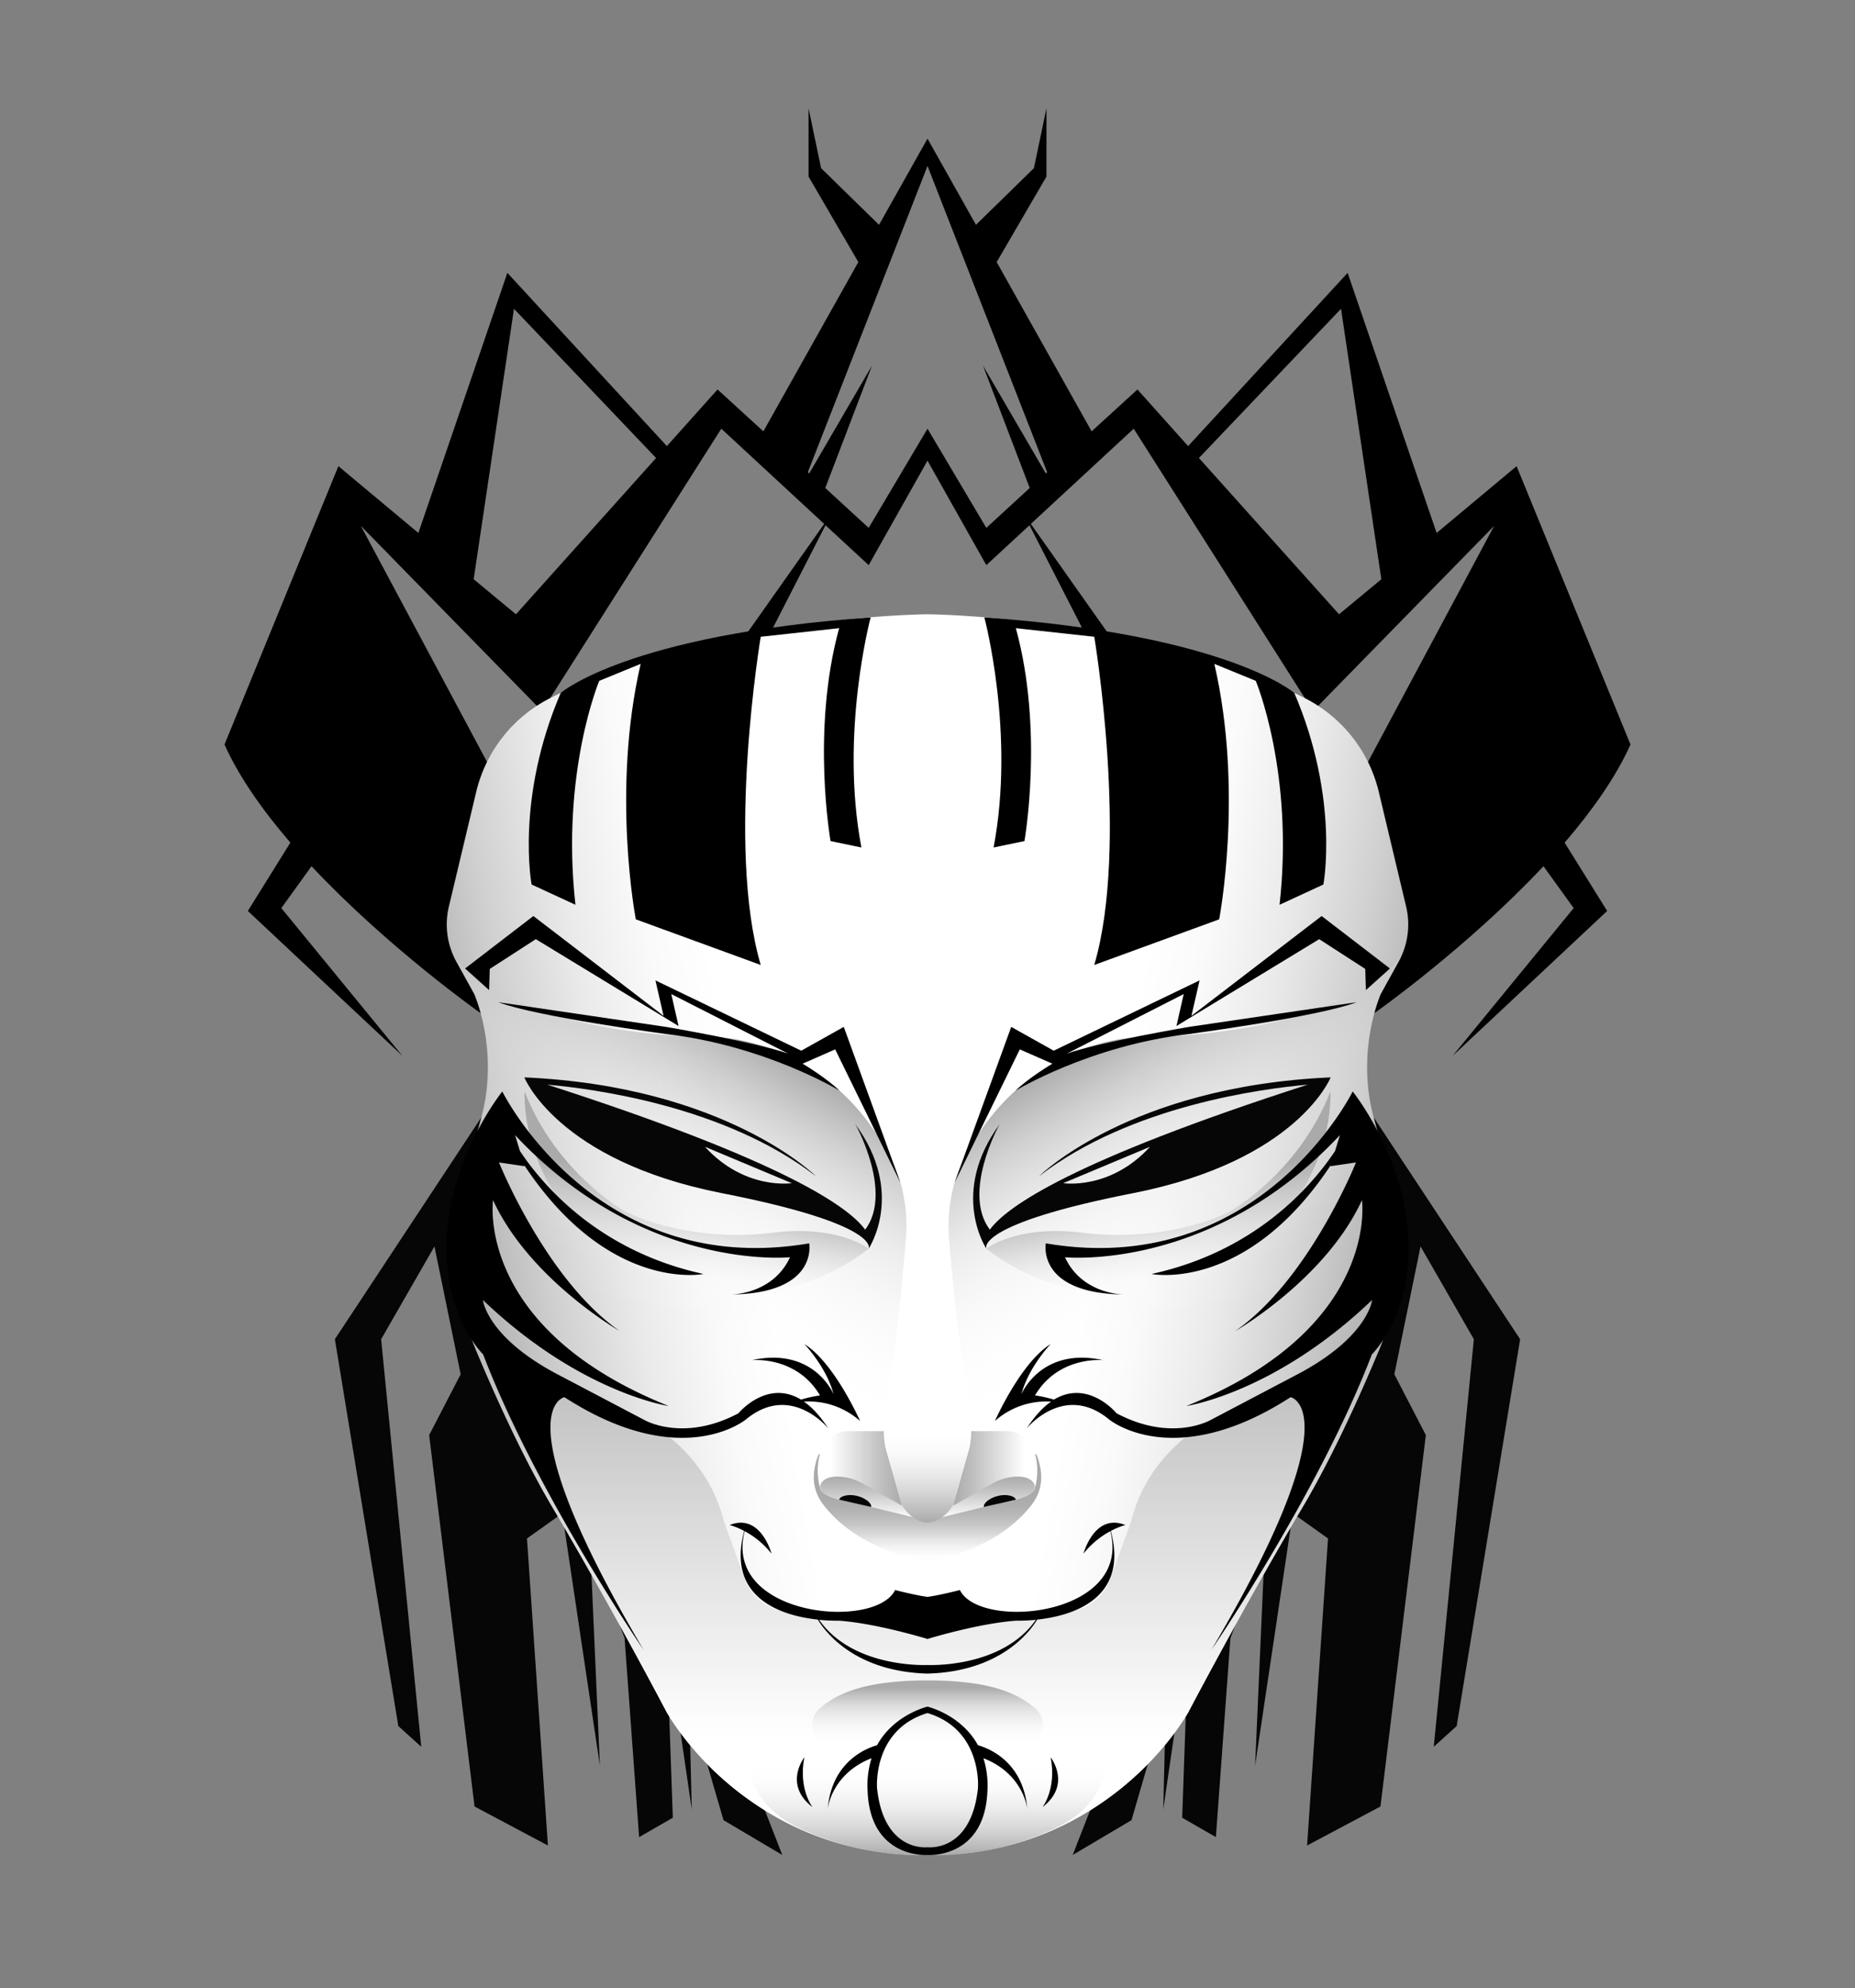 <svg xmlns="http://www.w3.org/2000/svg" xmlns:xlink="http://www.w3.org/1999/xlink" viewBox="0 0 842 902"><rect x="0" y="0" width="842" height="902" fill="#808080" stroke="none"/><defs><style> .cls-1{fill:#060606;}.cls-2{fill:url(#linear-gradient);}.cls-3{fill:url(#linear-gradient-2);}.cls-4{fill:url(#linear-gradient-3);}.cls-5{fill:url(#linear-gradient-4);}.cls-6{fill:url(#linear-gradient-5);}.cls-7{fill:url(#linear-gradient-6);}.cls-8{fill:url(#linear-gradient-7);}.cls-9{fill:url(#linear-gradient-8);}.cls-10{fill:url(#linear-gradient-9);}.cls-11{fill:url(#linear-gradient-10);} </style><linearGradient id="linear-gradient" x1="209.77" y1="593.77" x2="468.51" y2="548.14" gradientUnits="userSpaceOnUse"><stop offset="0" stop-color="#aaa"/><stop offset="0.01" stop-color="#acacac"/><stop offset="0.16" stop-color="#d0d0d0"/><stop offset="0.3" stop-color="#eaeaea"/><stop offset="0.43" stop-color="#fafafa"/><stop offset="0.53" stop-color="#fff"/></linearGradient><linearGradient id="linear-gradient-2" x1="314" y1="573.93" x2="314" y2="841.6" gradientUnits="userSpaceOnUse"><stop offset="0" stop-color="#aaa"/><stop offset="0.44" stop-color="#dbdbdb"/><stop offset="0.8" stop-color="#fff"/></linearGradient><linearGradient id="linear-gradient-3" x1="369.19" y1="485.41" x2="275.93" y2="646.94" gradientUnits="userSpaceOnUse"><stop offset="0" stop-color="#aaa"/><stop offset="0.13" stop-color="silver" stop-opacity="0.74"/><stop offset="0.28" stop-color="#d7d7d7" stop-opacity="0.47"/><stop offset="0.42" stop-color="#e8e8e8" stop-opacity="0.27"/><stop offset="0.56" stop-color="#f5f5f5" stop-opacity="0.12"/><stop offset="0.68" stop-color="#fcfcfc" stop-opacity="0.03"/><stop offset="0.78" stop-color="#fff" stop-opacity="0"/></linearGradient><linearGradient id="linear-gradient-4" x1="409.55" y1="666.27" x2="371.34" y2="666.27" gradientUnits="userSpaceOnUse"><stop offset="0" stop-color="#aaa"/><stop offset="0.25" stop-color="silver"/><stop offset="0.78" stop-color="#f7f7f7"/><stop offset="0.85" stop-color="#fff"/></linearGradient><linearGradient id="linear-gradient-5" x1="394.32" y1="669.89" x2="394.32" y2="689.04" gradientUnits="userSpaceOnUse"><stop offset="0" stop-color="#aaa"/><stop offset="0.3" stop-color="silver"/><stop offset="0.92" stop-color="#f7f7f7"/><stop offset="1" stop-color="#fff"/></linearGradient><linearGradient id="linear-gradient-6" x1="395.2" y1="659.62" x2="395.2" y2="708.24" gradientUnits="userSpaceOnUse"><stop offset="0.38" stop-color="#aaa"/><stop offset="0.48" stop-color="#acacac" stop-opacity="0.98"/><stop offset="0.58" stop-color="#b2b2b2" stop-opacity="0.91"/><stop offset="0.67" stop-color="#bbb" stop-opacity="0.8"/><stop offset="0.76" stop-color="#c8c8c8" stop-opacity="0.64"/><stop offset="0.85" stop-color="#dadada" stop-opacity="0.44"/><stop offset="0.94" stop-color="#eee" stop-opacity="0.2"/><stop offset="1" stop-color="#fff" stop-opacity="0"/></linearGradient><linearGradient id="linear-gradient-7" x1="411.09" y1="690.84" x2="411.09" y2="643.92" gradientUnits="userSpaceOnUse"><stop offset="0" stop-color="#aaa"/><stop offset="0.06" stop-color="#b4b4b4"/><stop offset="0.28" stop-color="#d4d4d4"/><stop offset="0.49" stop-color="#ececec"/><stop offset="0.68" stop-color="#fafafa"/><stop offset="0.85" stop-color="#fff"/></linearGradient><linearGradient id="linear-gradient-8" x1="379.82" y1="841.71" x2="379.82" y2="783.12" gradientUnits="userSpaceOnUse"><stop offset="0" stop-color="#aaa"/><stop offset="0.17" stop-color="silver" stop-opacity="0.75"/><stop offset="0.55" stop-color="#ededed" stop-opacity="0.21"/><stop offset="0.72" stop-color="#fff" stop-opacity="0"/></linearGradient><linearGradient id="linear-gradient-9" x1="394.9" y1="762.41" x2="394.9" y2="803.85" gradientUnits="userSpaceOnUse"><stop offset="0.08" stop-color="#aaa"/><stop offset="0.26" stop-color="#c8c8c8" stop-opacity="0.65"/><stop offset="0.44" stop-color="#e0e0e0" stop-opacity="0.37"/><stop offset="0.59" stop-color="#f1f1f1" stop-opacity="0.17"/><stop offset="0.71" stop-color="#fbfbfb" stop-opacity="0.04"/><stop offset="0.79" stop-color="#fff" stop-opacity="0"/></linearGradient><linearGradient id="linear-gradient-10" x1="319.93" y1="509.65" x2="306.85" y2="583.81" gradientUnits="userSpaceOnUse"><stop offset="0.37" stop-color="#aaa"/><stop offset="0.43" stop-color="#b1b1b1" stop-opacity="0.91"/><stop offset="1" stop-color="#fff" stop-opacity="0"/></linearGradient></defs><g> <path d="M421,62.9,399,102,372.7,76.3,367,49.1v31l22.6,38.8-43.1,76.8-20.8-19-23,25.7-72.4-78.6-40.4,118-36.3-30.3L101.9,337.8c6.7,14.9,17.5,30.1,29.9,44.5l-19.3,31L182.6,479l-54.9-67,13.7-19c34.9,37.2,76.8,66.7,76.8,66.7l10.9-99L163.8,238.6l82.2,84,81.4-128.1,46.7,43.2-37.5,53.1h11.2l26.9-52.5,19.6,18.1L421,209V194.5l-26.7,45-19.7-18.1,21.2-55.5-28.5,48.9-.6-.6L421,75.3ZM234.2,278.7,215,262.8l18.3-122.7,64.5,67.7Z"></path> </g><g transform="scale(-1 1) translate(-842,0)"> <path d="M421,62.9,399,102,372.7,76.3,367,49.1v31l22.6,38.8-43.1,76.8-20.8-19-23,25.7-72.4-78.6-40.4,118-36.3-30.3L101.9,337.8c6.7,14.9,17.5,30.1,29.9,44.5l-19.3,31L182.6,479l-54.9-67,13.7-19c34.9,37.2,76.8,66.7,76.8,66.7l10.9-99L163.8,238.6l82.2,84,81.4-128.1,46.7,43.2-37.5,53.1h11.2l26.9-52.5,19.6,18.1L421,209V194.5l-26.7,45-19.7-18.1,21.2-55.5-28.5,48.9-.6-.6L421,75.3ZM234.2,278.7,215,262.8l18.3-122.7,64.5,67.7Z"></path> </g><g> <polygon class="cls-1" points="355.1 841.6 222.2 501.3 152 607.6 180.8 783.1 191.2 792.5 173 607.6 197.2 565.5 209.1 623.5 194.8 651.1 215.4 819.6 248.7 837.3 239.2 698 255.2 686.6 272.3 801.1 267.9 701.5 283.5 743.2 290.1 833.5 305.4 824.7 302.5 742.2 314 821 312.8 772.2 328.4 825.8 355.1 841.6"></polygon> </g><g transform="scale(-1 1) translate(-842,0)"> <polygon class="cls-1" points="355.1 841.6 222.2 501.3 152 607.6 180.8 783.1 191.2 792.5 173 607.6 197.2 565.5 209.1 623.5 194.8 651.1 215.4 819.6 248.7 837.3 239.2 698 255.2 686.6 272.3 801.1 267.9 701.5 283.5 743.2 290.1 833.5 305.4 824.7 302.5 742.2 314 821 312.8 772.2 328.4 825.8 355.1 841.6"></polygon> </g><g><path class="cls-2" d="M216.1,359.5l-12.4,52a34.9,34.9,0,0,0,3.5,24.9l8.1,14.6s11.6,26.1,3.1,56.2l-7.5,27.7a120.3,120.3,0,0,0,5,77.2c9.2,22,21.6,49.3,34.9,71.8,27,45.6,51.7,92.7,51.7,92.7s35.6,66.3,118.5,63.2V278.7s-97.8.6-171.2,38A64.5,64.5,0,0,0,216.1,359.5Z"/><path class="cls-3" d="M421,740.2V841.6c-82.4,1-118.5-65-118.5-65s-24.7-47.1-51.7-92.7c-13.3-22.5-25.7-49.8-34.9-71.8a120.2,120.2,0,0,1-8.9-38.2s1.6,29.9,36,44.3l48.8,25.7s28.8,14,36.6,45.8l9.6,26.6A22.7,22.7,0,0,0,355.5,731c7.7,1.3,17.4,2.7,25.2,2.7Z"/><path class="cls-4" d="M205.7,433.5s21.7,34.7,115.7,37c0,0,16.2-1.1,36.9,8.9a99.2,99.2,0,0,1,37.1,31.5l2.8,4a70.4,70.4,0,0,1,13,47c-1.7,21.2-4.5,49.8-7.9,64.4L401.7,641a59.4,59.4,0,0,0,1.7,22.2l4.1,15.4a15.8,15.8,0,0,0,12.7,11.6h.8v40.4l-93.5-72.4A326.8,326.8,0,0,1,223.2,519.4l-4.8-12.2s8.4-26.7-3.1-56.2Z"/><path class="cls-5" d="M409.5,683.2l-7.4-25.8a35.7,35.7,0,0,1-.7-8.1H385.2a13.1,13.1,0,0,0-11.4,6.6c-2.2,3.9-3.6,9.7-1.2,17.4Z"/><path class="cls-6" d="M372.6,673.3s1.2-3.9,9-3.3a23.8,23.8,0,0,1,10,3.1l17.9,10.1a17.5,17.5,0,0,0,3.2,3.5,13.3,13.3,0,0,0,3.7,2.3l-26.9-6.7-6.6-1.5C378.7,680,370.5,677.8,372.6,673.3Z"/><path class="cls-7" d="M372.2,659.6a29.3,29.3,0,0,0,0,15.3s-.5,4.3,13.8,6.5l29.5,7.2s2.9,2.1,5.5,1.7v17.9s-29.7-3.3-46.9-25c-5.2-6.5-6.1-14-2.7-23C371.5,659.9,371.9,659.8,372.2,659.6Z"/><path class="cls-1" d="M380.9,680.4c.4-1.7,4.3-2.7,8.2-1.7s6.7,3.4,6.3,5"/><path class="cls-8" d="M421,690.8s-6.1.4-11.5-7.6l-7.6-26.9s-1.3-4.5-.4-12.4H421Z"/><path class="cls-9" d="M421,841.6s-28.2,2.3-59-12.6-22.3-45.9-22.3-45.9l81.3,8Z"/><path class="cls-10" d="M372.2,775c8.3-7.1,21.2-12.6,48.8-12.6v41.5l-45-12.1A9.7,9.7,0,0,1,372.2,775Z"/><path class="cls-11" d="M394.3,566.5s-14.1-11-43.8-7.2-56.9-4.1-67.4-10.1c0,0-30.5-17-45-54,0,0-3.3,52.6,53.6,81.5S394.3,566.5,394.3,566.5Z"/></g><g transform="scale(-1 1) translate(-842,0)"><path class="cls-2" d="M216.1,359.5l-12.4,52a34.9,34.9,0,0,0,3.5,24.9l8.1,14.6s11.6,26.1,3.1,56.2l-7.5,27.7a120.3,120.3,0,0,0,5,77.2c9.2,22,21.6,49.3,34.9,71.8,27,45.6,51.7,92.7,51.7,92.7s35.6,66.3,118.5,63.2V278.7s-97.8.6-171.2,38A64.5,64.5,0,0,0,216.1,359.5Z"/><path class="cls-3" d="M421,740.2V841.6c-82.4,1-118.5-65-118.5-65s-24.7-47.1-51.7-92.7c-13.3-22.5-25.7-49.8-34.9-71.8a120.2,120.2,0,0,1-8.9-38.2s1.6,29.9,36,44.3l48.8,25.7s28.8,14,36.6,45.8l9.6,26.6A22.7,22.7,0,0,0,355.5,731c7.7,1.3,17.4,2.7,25.2,2.7Z"/><path class="cls-4" d="M205.7,433.5s21.7,34.7,115.7,37c0,0,16.2-1.1,36.9,8.9a99.2,99.2,0,0,1,37.1,31.5l2.8,4a70.4,70.4,0,0,1,13,47c-1.7,21.2-4.5,49.8-7.9,64.4L401.7,641a59.4,59.4,0,0,0,1.7,22.2l4.1,15.4a15.8,15.8,0,0,0,12.7,11.6h.8v40.4l-93.5-72.4A326.8,326.8,0,0,1,223.2,519.4l-4.8-12.2s8.4-26.7-3.1-56.2Z"/><path class="cls-5" d="M409.5,683.2l-7.4-25.8a35.7,35.7,0,0,1-.7-8.1H385.2a13.1,13.1,0,0,0-11.4,6.6c-2.2,3.9-3.6,9.7-1.2,17.4Z"/><path class="cls-6" d="M372.6,673.3s1.2-3.9,9-3.3a23.8,23.8,0,0,1,10,3.1l17.9,10.1a17.5,17.5,0,0,0,3.2,3.5,13.3,13.3,0,0,0,3.7,2.3l-26.9-6.7-6.6-1.5C378.7,680,370.5,677.8,372.6,673.3Z"/><path class="cls-7" d="M372.2,659.6a29.3,29.3,0,0,0,0,15.3s-.5,4.3,13.8,6.5l29.5,7.2s2.9,2.1,5.5,1.7v17.9s-29.7-3.3-46.9-25c-5.2-6.5-6.1-14-2.7-23C371.5,659.9,371.9,659.8,372.2,659.6Z"/><path class="cls-1" d="M380.9,680.4c.4-1.7,4.3-2.7,8.2-1.7s6.7,3.4,6.3,5"/><path class="cls-8" d="M421,690.8s-6.1.4-11.5-7.6l-7.6-26.9s-1.3-4.5-.4-12.4H421Z"/><path class="cls-9" d="M421,841.6s-28.2,2.3-59-12.6-22.3-45.9-22.3-45.9l81.3,8Z"/><path class="cls-10" d="M372.2,775c8.3-7.1,21.2-12.6,48.8-12.6v41.5l-45-12.1A9.7,9.7,0,0,1,372.2,775Z"/><path class="cls-11" d="M394.3,566.5s-14.1-11-43.8-7.2-56.9-4.1-67.4-10.1c0,0-30.5-17-45-54,0,0-3.3,52.6,53.6,81.5S394.3,566.5,394.3,566.5Z"/></g><g> <path d="M332.1,587.3h0Z"></path> <path d="M364.9,635.9a35.2,35.2,0,0,1,25.5,8.8s-11.7-26.5-25.3-34.9c0,0,9.9,10.2,13.3,22.8,0,0-8.9-21.7-37.1-15.5,0,0,20.2-2.1,30.9,16a59.6,59.6,0,0,0-8.6,1.9c-15.6-9.4-28.4,6.2-28.4,6.2-25.7,13.6-43.4,2.7-43.4,2.7L253,623.5c-32.2-17-33.8-33.7-33.8-33.7,44.1,42.2,84.3,48.1,84.3,48.1-88.1-35.3-79.7-93.4-79.7-93.4,16.5,35.9,57.5,59.4,57.5,59.4-33.5-23.3-54.8-76.5-54.8-76.5l11.5,1.7v-.4c38.5,58,81.3,49.3,81.3,49.3-46.8-10.2-72.3-39.3-83.3-55.8l-2.2-7.2c58.3,62.2,124.8,55.4,124.8,55.4-7.3,15.8-24.1,16.8-26.4,16.9,39.4-.6,35.1-23.2,35.1-23.2-97.1,16.5-139.3-68.9-139.3-68.9s-22.3,27.6-25.1,64.1,16.4,55.2,16.4,55.2c24.2,63.1,72.8,134,72.8,134-64.6-109.2-35.9-114.6-35.9-114.6,53.4,34.5,82.5,10,82.5,10,20.4-16.7,37.3,4.2,37.3,4.2C372.2,642.3,368.5,638.4,364.9,635.9Z"></path> </g><g transform="scale(-1 1) translate(-842,0)"> <path d="M332.1,587.3h0Z"></path> <path d="M364.9,635.9a35.2,35.2,0,0,1,25.5,8.8s-11.7-26.5-25.3-34.9c0,0,9.9,10.2,13.3,22.8,0,0-8.9-21.7-37.1-15.5,0,0,20.2-2.1,30.9,16a59.6,59.6,0,0,0-8.6,1.9c-15.6-9.4-28.4,6.2-28.4,6.2-25.7,13.6-43.4,2.7-43.4,2.7L253,623.5c-32.2-17-33.8-33.7-33.8-33.7,44.1,42.2,84.3,48.1,84.3,48.1-88.1-35.3-79.7-93.4-79.7-93.4,16.5,35.9,57.5,59.4,57.5,59.4-33.5-23.3-54.8-76.5-54.8-76.5l11.5,1.7v-.4c38.5,58,81.3,49.3,81.3,49.3-46.8-10.2-72.3-39.3-83.3-55.8l-2.2-7.2c58.3,62.2,124.8,55.4,124.8,55.4-7.3,15.8-24.1,16.8-26.4,16.9,39.4-.6,35.1-23.2,35.1-23.2-97.1,16.5-139.3-68.9-139.3-68.9s-22.3,27.6-25.1,64.1,16.4,55.2,16.4,55.2c24.2,63.1,72.8,134,72.8,134-64.6-109.2-35.9-114.6-35.9-114.6,53.4,34.5,82.5,10,82.5,10,20.4-16.7,37.3,4.2,37.3,4.2C372.2,642.3,368.5,638.4,364.9,635.9Z"></path> </g><g> <path class="cls-1" d="M388.2,510c.7,1,17.1,31.3,4.5,47.9-7.6-10.5-37.5-31.4-144.3-65.8,20.3,1.8,80.4,9.5,121.9,41.5,0,0-41-40.8-132.3-44.8,0,0,15,37.8,89.5,52.5,72.5,14.2,66.8,25.2,66.8,25.2S411.2,541.3,388.2,510ZM320,520.3l39.4,16.5S338.1,540.1,320,520.3Z"></path> </g><g transform="scale(-1 1) translate(-842,0)"> <path class="cls-1" d="M388.2,510c.7,1,17.1,31.3,4.5,47.9-7.6-10.5-37.5-31.4-144.3-65.8,20.3,1.8,80.4,9.5,121.9,41.5,0,0-41-40.8-132.3-44.8,0,0,15,37.8,89.5,52.5,72.5,14.2,66.8,25.2,66.8,25.2S411.2,541.3,388.2,510ZM320,520.3l39.4,16.5S338.1,540.1,320,520.3Z"></path> </g><g> <path d="M222,449.2l-10.9-9.8,31-23.8,59.1,45.3-3.7-16.1,66.2,31.9L383,465.9l25.7,70.7-29.6-60.5-14.8,6.5s11.1,6.7,16.7,12.2c0,0-33.4-20.3-78.2-25.6,0,0-59.2-7.9-76.6-14.5l76.1,11.2s40.7,6.9,55.4,12.1l-53-27,3.3,14.5-64.8-39.4-20.9,13.5Z"></path> </g><g transform="scale(-1 1) translate(-842,0)"> <path d="M222,449.2l-10.9-9.8,31-23.8,59.1,45.3-3.7-16.1,66.2,31.9L383,465.9l25.7,70.7-29.6-60.5-14.8,6.5s11.1,6.7,16.7,12.2c0,0-33.4-20.3-78.2-25.6,0,0-59.2-7.9-76.6-14.5l76.1,11.2s40.7,6.9,55.4,12.1l-53-27,3.3,14.5-64.8-39.4-20.9,13.5Z"></path> </g><g> <path d="M241.3,401.3s-7.4-38.9,13.2-86.9c0,0,30.2-26.4,140.7-34.3,0,0-14.1,52.5-4.2,104.4l-14-2.9s-8.9-50.1,3.9-96.6l-35.6,3.9s-15.9,94.8,0,148.9l-56.7-20.7s-11.2-58.1,2.2-115.9L272,308.9s-17.5,41.6-10.8,101.6Z"></path> </g><g transform="scale(-1 1) translate(-842,0)"> <path d="M241.3,401.3s-7.4-38.9,13.2-86.9c0,0,30.2-26.4,140.7-34.3,0,0-14.1,52.5-4.2,104.4l-14-2.9s-8.9-50.1,3.9-96.6l-35.6,3.9s-15.9,94.8,0,148.9l-56.7-20.7s-11.2-58.1,2.2-115.9L272,308.9s-17.5,41.6-10.8,101.6Z"></path> </g><g> <path id="mouth_7-2" data-name="mouth 7" d="M380.9,735.3c17.4,1.3,40.1,8.3,40.1,8.3V724.5c-5.4-.7-14.7-3.1-14.7-3.1-9,18.4-78.2,12-68.3-26.7a38.8,38.8,0,0,1,12.2,10.2s-4.9-18.6-19-13a32.9,32.9,0,0,1,6.6,2.7c-8.4,31.2,18.2,38.6,33.4,40.2,3.4,5.6,16.8,23.6,49.8,24.5v-3.9s-33.7,1.7-49.2-20.5A84.5,84.5,0,0,0,380.9,735.3Z"></path> </g><g transform="scale(-1 1) translate(-842,0)"> <path id="mouth_7-2" data-name="mouth 7" d="M380.9,735.3c17.4,1.3,40.1,8.3,40.1,8.3V724.5c-5.4-.7-14.7-3.1-14.7-3.1-9,18.4-78.2,12-68.3-26.7a38.8,38.8,0,0,1,12.2,10.2s-4.9-18.6-19-13a32.9,32.9,0,0,1,6.6,2.7c-8.4,31.2,18.2,38.6,33.4,40.2,3.4,5.6,16.8,23.6,49.8,24.5v-3.9s-33.7,1.7-49.2-20.5A84.5,84.5,0,0,0,380.9,735.3Z"></path> </g><g> <path d="M398.1,811.3s-2.2-26.5,22.9-34.1v-2.9s-15.2,3.5-22.9,17.5c-5.6,1.6-20.6,7.9-22.4,28.9.1-1,2.2-16.1,19.9-23a41.5,41.5,0,0,0-1.8,14.7c1.1,31.1,27.2,29.2,27.2,29.2v-3.5S401.2,840.6,398.1,811.3Z"></path> <path d="M375.7,820.7h0Z"></path> <path d="M368.8,819.9s-6.5-8.3-3.7-22.6C365.1,797.3,355.4,809.6,368.8,819.9Z"></path> </g><g transform="scale(-1 1) translate(-842,0)"> <path d="M398.1,811.3s-2.2-26.5,22.9-34.1v-2.9s-15.2,3.5-22.9,17.5c-5.6,1.6-20.6,7.9-22.4,28.9.1-1,2.2-16.1,19.9-23a41.5,41.5,0,0,0-1.8,14.7c1.1,31.1,27.2,29.2,27.2,29.2v-3.5S401.2,840.6,398.1,811.3Z"></path> <path d="M375.7,820.7h0Z"></path> <path d="M368.8,819.9s-6.5-8.3-3.7-22.6C365.1,797.3,355.4,809.6,368.8,819.9Z"></path> </g></svg>
